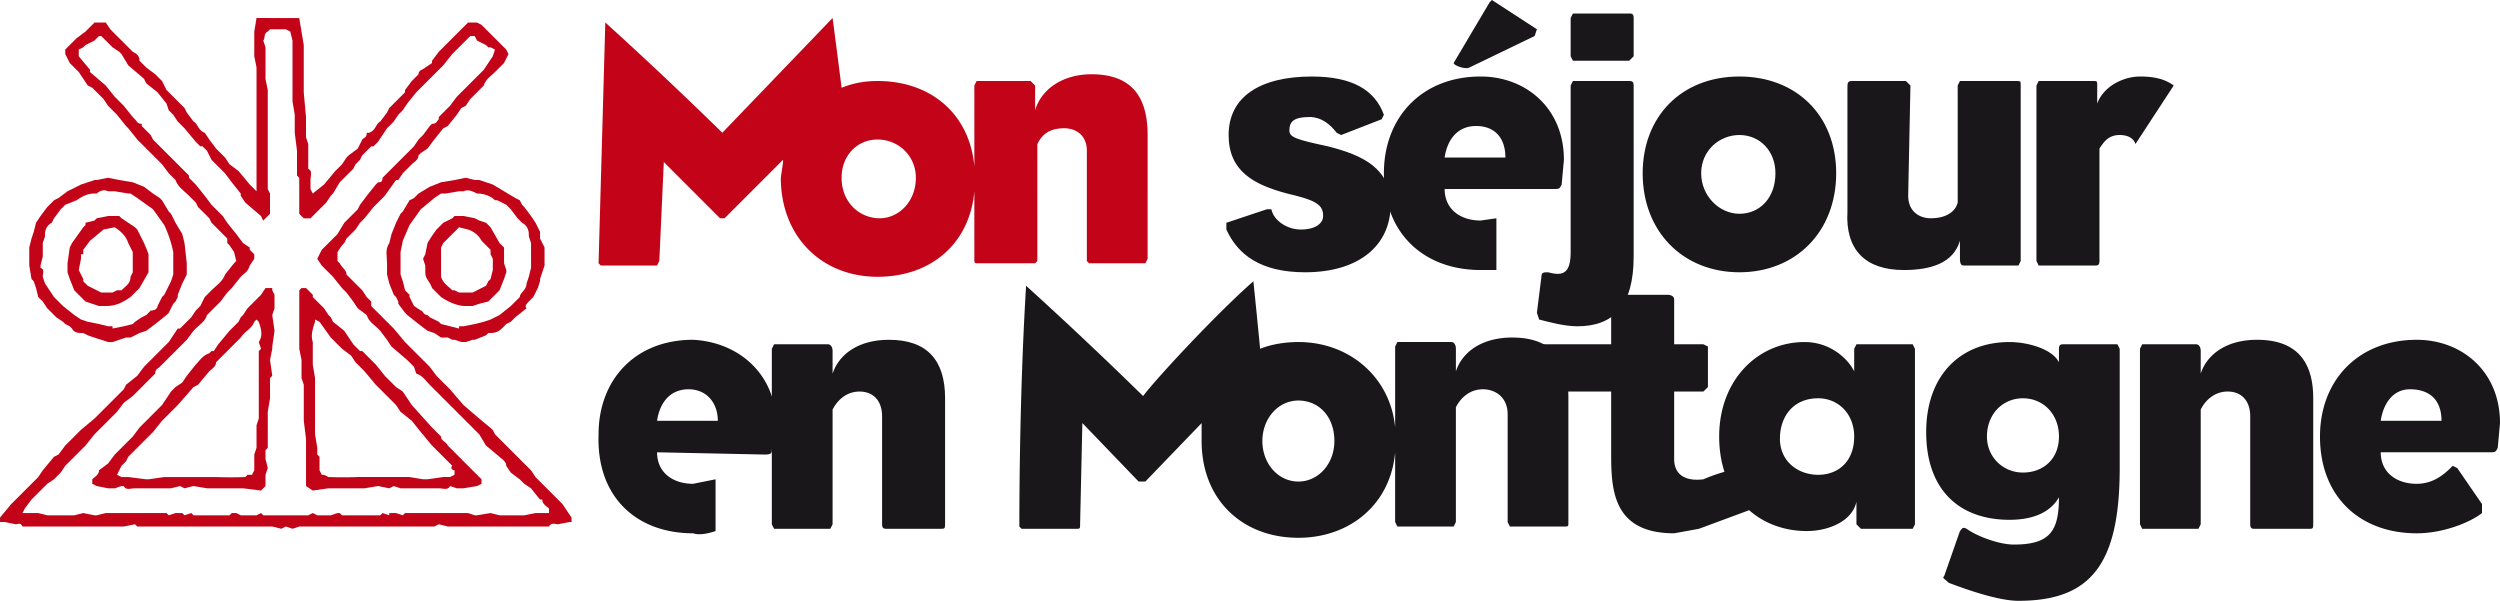 <svg xmlns="http://www.w3.org/2000/svg" xmlns:serif="http://www.serif.com/" fill-rule="evenodd" stroke-linejoin="round" stroke-miterlimit="1" clip-rule="evenodd" version="1" viewBox="0 0 1111 267"><g fill-rule="nonzero" serif:id="Calque 1"><path fill="#c20318" d="M227 93l3 4 2 2c2 1 3 3 3 5v1l1 3v11l-1 4-1 3c0 3-3 4-3 6l-4 4-5 4-4 2-3 1-4 1-5 1h-2v1l-4-1-4-1-1-1-4-2-1-1c-2 0-2-2-3-2l-3-2-2-4v-1l-2-2-1-4-1-3v-4-6l1-5 3-7 5-7 6-5 3-2h2l6-1h2c2-1 4 0 6 1 3 0 6 1 8 3h1l4 2 2 2m-8-11l-6-2h-2l-4-1-5 1-6 1-5 2-5 3-2 2-2 1-3 5-1 1-2 4-2 5-1 4c-2 3-1 6-1 9v1 4l1 4 2 5 1 1 1 2v1l3 4 1 1 5 4 4 3 3 1 3 2h3l2 1h1l3 1h2l3-1h1l5-2 1-1c2 0 4 0 6-2l1-1 1-1 2-1 2-2 5-4c-1-1 0-2 1-3l2-2 2-4 1-3v-1l2-6v-8l-2-4v-3l-2-4-2-3-3-4-1-1-1-2-2-1-5-3-5-3"/><path fill="#c20318" d="M218 124l-1 1-1 2-6 3h-6l-2-1h-1c-2-2-4-3-5-6v-2-9-2l1-2 7-7 4 1c3 1 5 3 6 5l4 4v2l1 2v5l-1 4m0-23l-1-1-1-1-3-1-2-1-5-1h-4l-1 1-4 2-2 2-1 1a62 62 0 0 0-4 6l-1 5-1 2 1 3v3c0 3 2 4 3 7l4 4c3 2 7 4 11 4h3l3-1 4-1 5-5 2-5 1-3v-1l-1-3v-7l-2-2-4-7M29 91l5-2c3-2 5-3 8-3h1c1-1 3-2 5-1h3l6 1h1l3 2 7 5 5 7a54 54 0 0 1 4 12v10l-1 3-2 4-1 2-1 1-2 4c0 1-1 2-3 2l-2 2-2 1-3 2-1 1-4 1-5 1v-1h-2l-4-1-5-1-3-1-3-2-5-4-4-4-4-6-1-3c0-2 1-3-1-4v-1l1-4v-5-1l1-3v-1c0-2 1-4 3-5l1-2 3-4 2-2m1-6l-4 3-2 1-2 2-1 1-3 4-2 3-1 4-1 3-1 4v8l1 6 1 1 1 3 1 4 2 2 2 3 4 4 3 2 1 1 2 1 1 1c1 2 3 2 5 2l2 1a117 117 0 0 0 6 2l3 1h2l3-1 3-1h2l4-2 3-1 4-3 5-4 1-1 2-4 1-1 1-2v-1l2-5 2-4v-4-1l-1-9-1-4-3-5-2-4-1-1-3-5-1-1-3-2-4-3-5-2-6-1-5-1-5 1h-1l-6 2-6 3"/><path fill="#c20318" d="M35 120l1-5v-2h1v-2l3-4 6-5 5-1c3 2 5 4 6 7l1 2 1 2v9l-1 2c0 3-2 4-4 6h-2l-2 1h-5l-6-3-2-2v-1l-2-4m-3-12l-1 2-1 7v4l1 3 2 5 5 5 3 1 3 1h3c5 0 8-2 11-4l4-4 4-7v-3-3-2a50 50 0 0 0-3-7l-2-4-1-1-3-2-3-2-1-1h-4-1l-5 1-1 1-4 1v1l-1 1-5 7"/><path fill="#c20318" d="M244 228h-6l-5 1h-11s0-1 0 0l-4-1-6 1h-1l-3-1h-28l-1 1-3-1h-3v1l-3-1-1 1h-17l-1-1h-1l-3 1h-6l-2-1-2 1h-6-14l-1-1-2 1h-5-2l-2-1h-2l-1 1H86l-1-1-3 1-1-1h-2-1l-3 1-1-1H47l-4 1h-1l-5-1-4 1H21l-4-1h-7l1-2 3-4 5-5 2-2 3-2 3-3 2-3 4-4 5-5 4-5 3-3 4-4 3-3 3-4 4-3 5-5 5-5c0-2 1-2 2-3l3-3 6-6 3-3 3-4 1-1c2-2 4-3 5-6l3-3 3-3 3-4 2-2 4-5c2-2 3-2 4-5l2-3v-2l-2-2v-1l-3-2-3-4-4-5-2-3-2-2-1-1-2-2-3-4-4-5-1-1-2-2v-1l-4-4-9-9-3-3-1-2-4-4v-1c-2 0-2-1-3-2l-1-1-4-5-4-4-4-5-7-6v-1l-5-6v-3l2-1 1-1 4-2 2-2h1l2 2 2 2 1 1 3 2 1 1 3 5 7 6 1 2 5 4 4 5 1 3 2 2 2 3 3 3 5 6 2 2h1l2 2 1 2 1 2 2 2 2 2 2 2 3 4 4 5v1l2 3 7 6 1 2 1-1v0l2-2v-4-5l-1-2v-5-1-2-1-4-4-8-8-6-5l-1-5v-7-1-1-5l-1-3c1-1 0-3 2-4l1-1h7l2 1 1 4v27l1 6v8l1 8v11l1 1v16l2 2h3l7-7 2-3 1-1 3-5 4-4 2-2 1-2 2-2 1-2 2-2 2-2h1l2-2 4-6 3-3 2-3 2-2 2-3 4-5 4-4 2-2 6-6 4-5 1-1 2-2 1-1 2-2 2-2h2l1 2 4 2 1 1h1l2 1-1 3-4 6-1 1-6 6-5 5-3 4-5 5v1c-1 1-1 2-3 2l-1 1-3 4-2 2-2 3-9 9-4 4-1 1c0 2-1 2-2 2l-1 1-4 5-3 4-1 2-1 1-2 2-3 3-3 5-4 4-2 2-1 1-1 2-1 2 2 3 5 5 4 5 2 2 3 4 2 3 4 3c1 3 3 4 5 6l1 1 3 4 2 3 7 6 3 3 1 3c3 1 4 3 6 5l5 5 3 3 4 4 3 3 4 4 3 3 3 5 6 5c1 1 3 2 3 4l2 3 4 3 2 2 3 2 4 5h1c0 2 2 3 3 4v2m10 2l-4-6-4-4-6-6-2-2-2-3-6-6-1-1-4-4-1-1-4-4-1-2-6-5-7-6-6-7-2-2-4-4-3-4-7-7-4-4-5-6-5-5-3-3-2-2v-2l-2-2-2-3-7-7c0-2-2-3-3-5l-1-1v-4l2-3 1-1 1-2 4-4 2-3 2-2 4-5 2-2 3-3 5-7h1l2-3 4-4c1-1 3-2 3-4l1-1 3-2 3-4 4-5 2-1 4-5 2-3 2-1 2-3 2-2 1-1 2-2 1-1c1-3 3-4 5-6l4-4 2-4-1-2-5-5-3-3-3-3-2-1h-4l-3 3-6 6-2 2-2 2-3 4v1l-3 2c-1 1-3 1-3 3l-1 1-2 2-3 4v1l-1 1-1 1-1 1-4 4-1 2-3 4c-2 1-2 4-5 5h-1c0 2-1 2-2 3l-2 4-4 3-1 1-2 3-3 3-5 6-5 4-1-2v-3-1c0-2 1-4-1-5v-1-10l-1-3v-3-1-5l-1-11v-7-4-5-4-1l-1-6-1-6h-6-3a92 92 0 0 1-5 0h-5l-1 6v11l1 5v45 10l-3-3-5-6-4-3-2-3-1-1-3-3-3-4-2-3c-3-1-3-4-5-5l-3-4-1-2-4-4-1-1-1-1-1-1-1-1-2-4-2-2-1-1-4-3-2-2-1-1c0-2-1-3-3-4l-2-2-2-2-6-6-2-3h-5l-1 1-3 3-4 3-5 5v2l2 4 4 4 4 6 2 1 2 2 1 1 2 2 2 3 1 1 3 3 4 5 1 1 4 5 4 4 2 2 1 1 4 4 3 4 3 3c1 3 4 5 6 7l3 3 1 2 5 5 1 2 3 3 4 4v2l1 1 2 3 1 4-1 1-4 5c-1 3-4 5-6 7l-3 3-1 2-1 2-2 2-2 3-5 5h-1l-4 6-4 4-7 7-3 4-5 4-1 2-7 7-6 6-6 5-2 2-4 4-1 1-3 4-2 1-5 6-2 3-2 2-6 6-4 4-5 6v2h2l5 1c1 0 2-1 3 1h45l5-1 1 1h60l4 1 2-1 3 1 3-1h60l2-1 4 1h45c1-2 3-1 4-1l5-1h1v-2"/><path fill="#c20318" d="M140 143v-1l2 1 5 7 5 5 4 3 2 3 4 4 5 6 1 1 8 8 2 3 5 4 4 5 5 6 5 5 2 2 1 1 1 1c-1 1 0 2 1 2v2l-2 1h-2-1l-7 1h-2l-6-1h-1-22a196 196 0 0 1-13 0l-2-1h-1l-1-2v-2-4l-1-1v-3l-1-6v-2-2-3-10-8l-1-6v-4-2-1-3s1 0 0 0c-1-3 0-6 1-9m-7-3v15l1 5v8l1 3v16l1 8v18 3l3 2 7-1h16l6-1 5 1 2-1 3 1h17c2 0 4 1 5-1l3 1h3l6-1 2-1v-2l-4-4-3-3-4-4-4-4c-1-2-3-2-3-4l-4-4-9-10-2-3-2-3-3-2-2-2-3-3-4-5-5-5-1-1h-1l-3-3-4-6-5-4-1-2-1-1-2-3-1-1-4-4v-1l-3-3h-2l-1 1v4 7M115 152l1 3-1 1v30l-1 3v10l-1 3v7l-1 2h-2l-1 1a179 179 0 0 1-13 0H74h-1l-7 1h-1l-8-1h-3l-2-1 1-2 1-2 1-1 1-1 1-2 5-5 6-6 4-5 4-4 3-3 7-8 2-1 5-6c1-1 3-2 3-4l3-3 3-3 5-5c2-3 5-4 6-7l1-1 1 1c1 3 2 6 0 9m7-15v-6l-1-2v-1h-3l-2 3-1 1-4 4-1 1-2 3-1 1-1 2-4 4-5 6-2 3h-1l-1 1c-3 1-4 3-6 5l-4 5-2 3-3 2-2 2-2 3-2 3-10 10-3 4-4 4-4 4-3 4-4 3c0 2-2 3-3 4v2l2 1 5 1h3l3-1h1c1 2 3 1 5 1h16l4-1 2 1 4-1 6 1h16l8 1 2-2v-3-2l1-3-1-4v-4l1-1v-4-8-4l1-6v-9l1-1-1-7 1-5v-1l1-7-1-7 1-3"/><path fill="#1a171b" d="M382 174c-6 0-10 4-12 8v51l-1 2h-25l-1-2v-78l1-2h24c1 0 2 1 2 3v10c3-9 12-15 25-15 17 0 25 9 25 26v55c0 3 0 3-2 3h-24c-1 0-2 0-2-2v-48c0-7-4-11-10-11M545 99l18-6h2c1 5 7 9 13 9 7 0 10-3 10-6 0-5-3-7-16-10-15-4-26-10-26-26 0-17 14-26 37-26 18 0 28 6 32 17l-1 2-18 7-2-1c-3-4-7-7-12-7-7 0-9 2-9 6 0 3 3 4 17 7 16 4 28 10 28 26 0 18-14 30-38 30-20 0-30-8-35-19v-3M726 25l-2 2h-25l-1-2V8l1-2h25c1 0 2 0 2 2v17zm-28 13l1-2h25c1 0 2 0 2 2v76c0 22-9 31-25 31-6 0-13-2-17-3l-1-3 2-16c0-2 1-2 3-2 7 2 10 0 10-9V38zM756 77c0 10 8 18 17 18s16-7 16-18c0-10-7-17-16-17s-17 7-17 17m60 0c0 26-18 44-43 44s-43-18-43-44c0-25 17-43 43-43 25 0 43 17 43 43M858 97c7 0 11-3 12-7V38l1-2h25c2 0 2 0 2 2v78l-1 2h-24c-1 0-2 0-2-3v-8c-3 10-13 13-25 13-17 0-26-9-25-26V39c0-2 0-3 2-3h24l2 2-1 49c0 7 5 10 10 10"/><path fill="#c20318" d="M391 97c-9 0-17-7-17-18 0-10 7-17 16-17s17 7 17 17c0 11-8 18-16 18m94-64c-12 0-22 6-25 16V38l-2-2h-24l-1 2v36c-2-23-19-38-43-38-6 0-11 1-16 3a4265 4265 0 0 0-4-31l-49 51a1856 1856 0 0 0-52-49l-3 107 1 1h25l1-2 2-44 25 25h2l26-26v1l-1 7c0 26 18 44 43 44 24 0 41-15 43-38v30c0 2 0 2 2 2h25l1-1V64c2-4 5-7 12-7 5 0 10 3 10 10v49l1 1h25l1-2V60c0-18-8-27-25-27"/><path fill="#1a171b" d="M653 30l29-14 1-3-20-13-1 1-16 27c0 1 5 3 7 2M656 56c8 0 13 5 13 14h-27c1-7 5-14 14-14m9 41l-7 1c-9 0-16-5-16-14h48c3 0 3 0 4-2l1-11c0-23-17-37-37-37-26 0-43 18-43 43 0 27 18 43 43 43h7V97zM949 64l17-26c-4-3-9-4-15-4-7 0-16 4-19 12v-8c0-2 0-2-2-2h-24l-1 2v78l1 2h25c1 0 2 0 2-2V66c2-3 4-6 9-6 3 0 6 1 7 4M577 214c-9 0-16-8-16-18s7-18 16-18 16 7 16 18c0 10-7 18-16 18m95-64c-13 0-22 6-25 15v-10c0-2-1-3-2-3h-24l-1 2v36c-2-22-20-38-43-38-6 0-12 1-17 3a4140 4140 0 0 0-3-30c-16 14-43 43-49 51a1855 1855 0 0 0-52-49c-2 32-3 72-3 107l1 1h24c2 0 2 0 2-2l1-45 25 26h3l26-27-1 1v8c0 26 18 43 43 43 23 0 41-15 43-38v31l1 2h25l1-2v-51c2-4 6-8 12-8s11 4 11 11v48l1 2h24c2 0 2 0 2-2v-55c0-18-8-27-25-27M791 195c0 10 8 16 17 16s16-6 16-17c0-10-7-17-16-17-11 0-17 8-17 18m34 28c-2 9-13 13-22 13-22 0-39-16-39-42 0-25 17-42 38-42 11 0 19 7 22 13v-10l1-2h25l1 2v78l-1 2h-23l-2-2v-10zM883 194c0 9 7 16 16 16s16-6 16-16-7-17-16-17-16 7-16 17m59 14c0 43-13 59-45 59-9 0-23-5-31-8-2-2-3-2-2-3l7-20c1-1 1-2 3-1 4 3 14 7 21 7 16 0 20-6 20-21-4 7-12 10-22 10-22 0-37-13-37-39 0-25 15-40 37-40 8 0 19 3 22 9v-6c0-2 1-2 2-2h24l1 2v53zM990 174c-6 0-10 4-12 8v51l-1 2h-25l-1-2v-78l1-2h24c1 0 2 1 2 3v10c3-9 12-15 25-15 17 0 25 9 25 26v55c0 3 0 3-2 3h-24c-1 0-2 0-2-2v-48c0-7-4-11-10-11M1085 187c0-9-5-14-14-14-8 0-12 7-13 14h27zm26 1l-1 11c-1 2-1 2-4 2h-48c0 9 7 14 16 14 8 0 13-5 16-8l2 1 11 16v4c-5 4-17 9-29 9-25 0-43-16-43-43 0-25 17-43 43-43 20 0 37 14 37 37"/><path fill="#1a171b" d="M782 225s-3-17-13-16a71 71 0 0 0-12 4c-8 1-13-2-13-9v-30h13l2-2v-18l-2-1h-13v-20c0-1-1-2-3-2h-23c-1 0-2 0-2 2v20h-32l-1 2v17c0 2 0 2 2 2h31v28c0 16 1 35 28 35l11-2 27-10M292 187c1-7 5-14 14-14 8 0 13 6 13 14h-27zm16-36c-26 0-42 18-42 42-1 28 17 44 42 44 3 1 7 0 10-1v-23l-10 2c-9 0-16-5-16-14l48 1c3 0 3-1 3-2l2-11c0-23-17-37-37-38"/></g></svg>